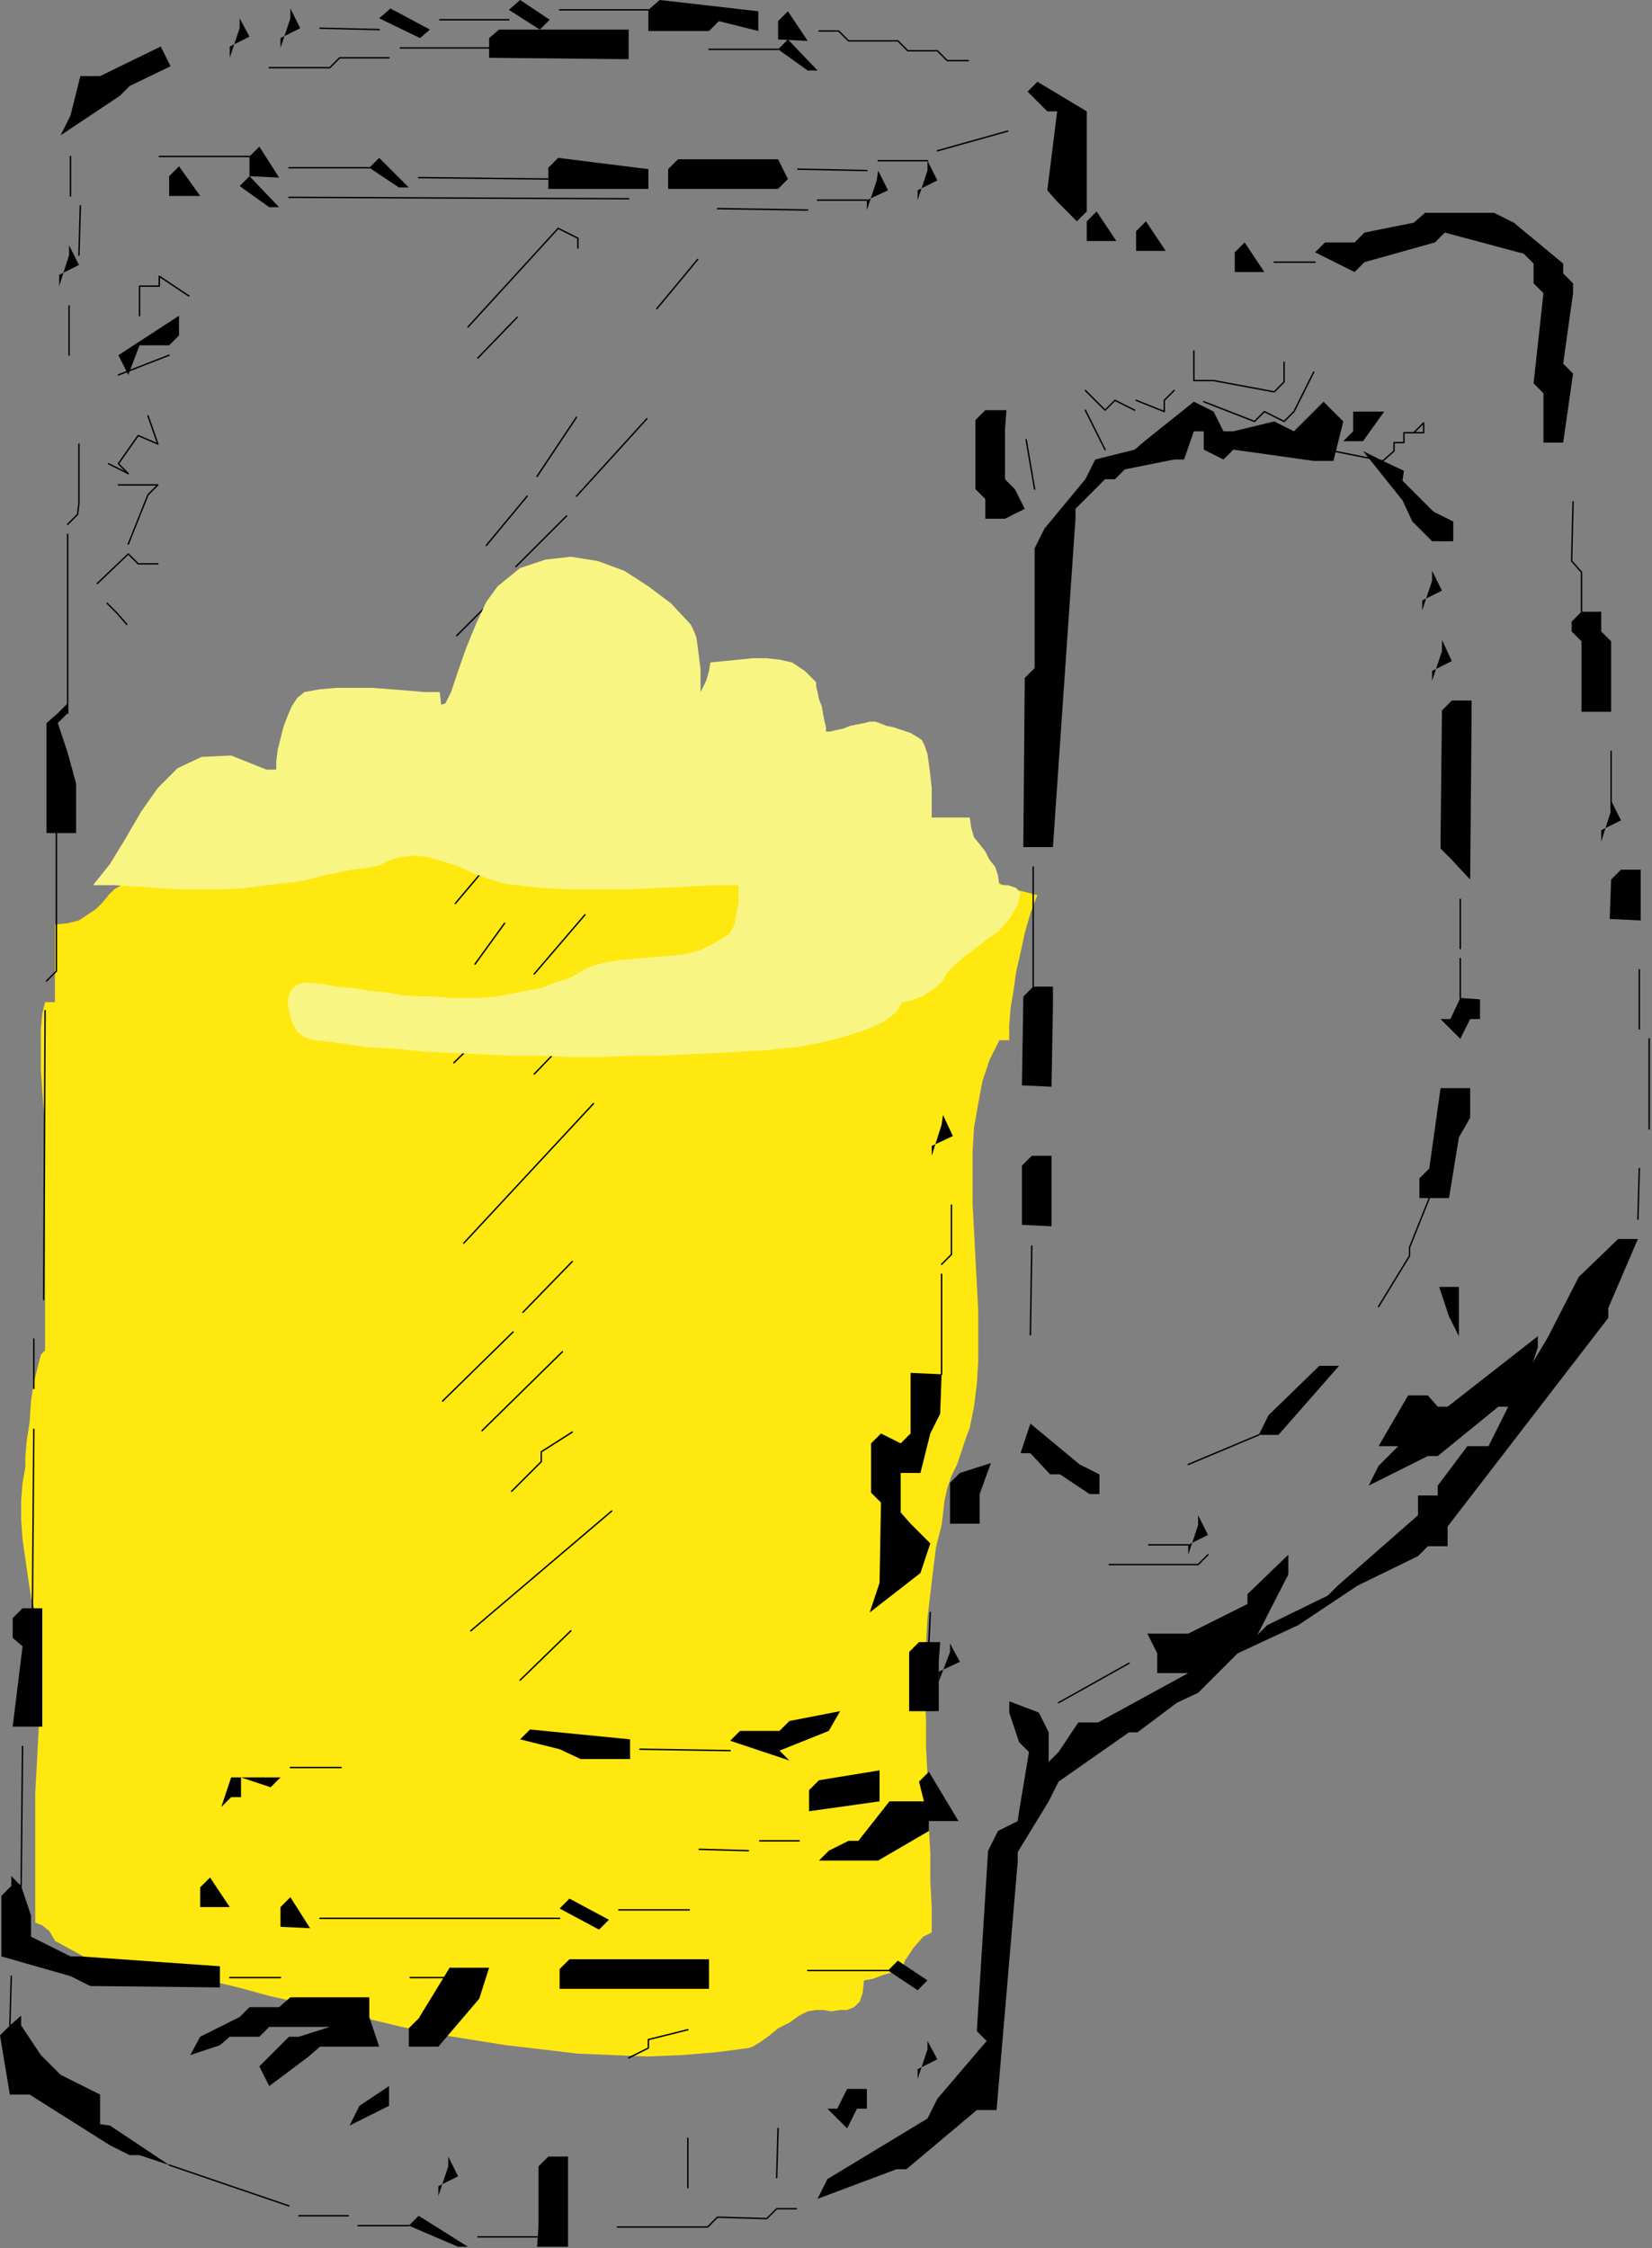 <?xml version="1.0" encoding="UTF-8" standalone="no"?>
<svg
   xmlns:dc="http://purl.org/dc/elements/1.1/"
   xmlns:cc="http://creativecommons.org/ns#"
   xmlns:rdf="http://www.w3.org/1999/02/22-rdf-syntax-ns#"
   xmlns:svg="http://www.w3.org/2000/svg"
   xmlns="http://www.w3.org/2000/svg"
   xmlns:sodipodi="http://sodipodi.sourceforge.net/DTD/sodipodi-0.dtd"
   xmlns:inkscape="http://www.inkscape.org/namespaces/inkscape"
   version="1.0"
   width="29.769mm"
   height="40.513mm"
   id="svg357"
   sodipodi:docname="AD003732.WMF">
  <rect width="100%" height="100%" fill="#808080" stroke="none"/>
  <sodipodi:namedview
     pagecolor="#ffffff"
     bordercolor="#666666"
     borderopacity="1"
     objecttolerance="10"
     gridtolerance="10"
     guidetolerance="10"
     inkscape:pageopacity="0"
     inkscape:pageshadow="2"
     inkscape:window-width="640"
     inkscape:window-height="480"
     id="namedview359" />
  <defs
     id="defs3">
    <pattern
       id="WMFhbasepattern"
       patternUnits="userSpaceOnUse"
       width="6"
       height="6"
       x="0"
       y="0" />
  </defs>
  <path
     style="fill:#ffe80f;fill-rule:evenodd;fill-opacity:1;stroke:none;"
     d="  M 70.656,60.96   L 69.504,60.672   L 68.544,60.384   L 67.68,60   L 66.912,59.616   L 66.144,59.328   L 65.472,58.944   L 64.8,58.656   L 64.128,58.368   L 62.976,57.984   L 61.728,57.696   L 60.288,57.504   L 58.848,57.408   L 57.408,57.408   L 55.968,57.312   L 54.72,57.216   L 53.568,57.024   L 35.904,57.024   L 34.272,57.024   L 32.544,57.024   L 30.816,57.024   L 28.992,57.12   L 27.168,57.12   L 25.344,57.216   L 23.424,57.312   L 21.6,57.408   L 19.776,57.6   L 17.952,57.792   L 16.224,58.08   L 14.496,58.368   L 12.768,58.752   L 11.232,59.232   L 9.696,59.712   L 8.256,60.288   L 7.776,60.576   L 7.392,60.96   L 7.008,61.44   L 6.528,61.92   L 5.952,62.304   L 5.376,62.688   L 4.608,62.88   L 3.744,62.976   L 3.744,68.256   L 3.072,68.256   L 2.88,69.024   L 2.784,70.08   L 2.784,71.424   L 2.784,72.864   L 2.88,74.304   L 2.976,75.648   L 3.072,76.704   L 3.072,77.472   L 3.072,91.968   L 2.784,92.256   L 2.592,93.024   L 2.304,94.176   L 2.112,95.424   L 2.016,96.864   L 1.824,98.112   L 1.728,99.168   L 1.728,99.936   L 1.536,100.992   L 1.44,102.24   L 1.44,103.488   L 1.536,104.832   L 1.728,106.176   L 1.92,107.52   L 2.112,108.768   L 2.4,109.824   L 2.592,111.36   L 2.688,113.088   L 2.688,114.912   L 2.688,116.736   L 2.592,118.56   L 2.496,120.384   L 2.4,122.112   L 2.4,123.648   L 2.4,130.944   L 2.88,131.136   L 3.36,131.52   L 3.648,132   L 3.744,132.192   L 4.992,132.864   L 5.856,133.344   L 6.816,133.632   L 7.968,133.92   L 9.12,134.112   L 10.368,134.304   L 11.712,134.496   L 12.96,134.688   L 14.208,134.88   L 16.224,135.36   L 18.336,135.936   L 20.448,136.416   L 22.752,136.992   L 24.96,137.472   L 27.36,138.048   L 29.664,138.528   L 32.064,138.912   L 34.464,139.296   L 36.96,139.584   L 39.36,139.872   L 41.76,139.968   L 44.064,140.064   L 46.464,139.968   L 48.768,139.776   L 50.976,139.488   L 51.264,139.392   L 51.744,139.104   L 52.416,138.624   L 52.992,138.144   L 53.76,137.76   L 54.432,137.28   L 55.008,136.992   L 55.584,136.896   L 56.064,136.896   L 56.64,136.992   L 57.216,136.896   L 57.696,136.896   L 58.176,136.704   L 58.56,136.32   L 58.752,135.744   L 58.848,134.88   L 59.424,134.784   L 60.192,134.496   L 60.864,134.304   L 61.44,134.208   L 61.632,133.536   L 62.208,132.672   L 62.88,131.904   L 63.456,131.616   L 63.456,129.888   L 63.36,128.064   L 63.36,126.24   L 63.264,124.416   L 63.168,122.688   L 63.168,120.864   L 63.072,119.04   L 63.072,117.216   L 62.976,115.392   L 63.072,113.664   L 63.072,111.936   L 63.168,110.208   L 63.36,108.576   L 63.552,106.944   L 63.744,105.408   L 64.128,103.872   L 64.224,103.104   L 64.32,102.24   L 64.512,101.376   L 64.8,100.512   L 65.184,99.744   L 65.472,98.88   L 65.76,98.016   L 66.048,97.248   L 66.336,95.808   L 66.528,94.272   L 66.624,92.736   L 66.624,91.008   L 66.624,89.28   L 66.528,87.456   L 66.432,85.632   L 66.336,83.808   L 66.24,81.984   L 66.24,80.256   L 66.24,78.432   L 66.336,76.8   L 66.624,75.168   L 66.912,73.632   L 67.392,72.192   L 68.064,70.848   L 68.736,70.848   L 68.736,69.792   L 68.832,68.64   L 69.024,67.488   L 69.216,66.144   L 69.504,64.896   L 69.792,63.552   L 70.176,62.208   L 70.656,60.96  z "
     id="path5" />
  <path
     style="fill:#000000;fill-rule:evenodd;fill-opacity:1;stroke:none;"
     d="  M 0.768,128.448   L 0.768,127.776   L 0.768,127.776   L 1.44,128.448   L 1.44,128.448   L 1.44,128.448   L 1.44,128.448   L 2.112,130.464   L 2.112,131.904   L 4.8,133.248   L 5.472,133.248   L 14.976,133.92   L 14.976,135.36   L 6.144,135.264   L 4.8,134.592   L 0.096,133.248   L 0.096,131.808   L 0.096,129.12   L 0.768,128.448  z "
     id="path7" />
  <path
     style="fill:#000000;fill-rule:evenodd;fill-opacity:1;stroke:none;"
     d="  M 0.672,137.952   L 1.44,137.28   L 1.44,137.28   L 1.44,137.952   L 1.44,137.952   L 1.44,137.952   L 1.44,137.952   L 2.784,139.968   L 4.128,141.312   L 6.816,142.656   L 6.816,144   L 6.816,144.672   L 7.488,144.768   L 11.52,147.456   L 9.504,146.784   L 8.832,146.784   L 7.488,146.112   L 2.016,142.656   L 0.672,142.656   L 0,138.624   L 0.672,137.952  z "
     id="path9" />
  <path
     style="fill:#000000;fill-rule:evenodd;fill-opacity:1;stroke:none;"
     d="  M 1.536,109.536   L 2.88,109.536   L 2.88,110.88   L 2.88,117.6   L 0.864,117.6   L 1.536,112.128   L 0.864,111.552   L 0.864,110.208   L 1.536,109.536  z "
     id="path11" />
  <path
     style="fill:#000000;fill-rule:evenodd;fill-opacity:1;stroke:none;"
     d="  M 3.936,48.576   L 4.608,47.904   L 4.608,47.904   L 4.608,48.576   L 4.608,48.576   L 3.936,49.248   L 3.936,49.248   L 4.608,51.264   L 5.184,53.376   L 5.184,56.736   L 3.168,56.736   L 3.168,49.248   L 3.936,48.576  z "
     id="path13" />
  <path
     style="fill:#000000;fill-rule:evenodd;fill-opacity:1;stroke:none;"
     d="  M 4.8,7.872   L 5.472,5.184   L 6.816,5.184   L 10.944,3.168   L 11.616,4.512   L 8.832,5.856   L 8.16,6.528   L 4.128,9.216   L 4.8,7.872  z "
     id="path15" />
  <path
     style="fill:#000000;fill-rule:evenodd;fill-opacity:1;stroke:none;"
     d="  M 4.704,17.376   L 4.704,16.704   L 4.704,16.704   L 5.376,18.048   L 5.376,18.048   L 4.032,18.72   L 4.032,18.72   L 4.032,19.488   L 4.704,17.376  z "
     id="path17" />
  <path
     style="fill:#000000;fill-rule:evenodd;fill-opacity:1;stroke:none;"
     d="  M 8.064,24.192   L 12.192,21.504   L 12.192,22.176   L 12.192,22.848   L 12.192,22.848   L 11.52,23.52   L 11.52,23.52   L 9.504,23.52   L 9.504,23.52   L 8.736,25.536   L 8.064,24.192  z "
     id="path19" />
  <path
     style="fill:#000000;fill-rule:evenodd;fill-opacity:1;stroke:none;"
     d="  M 12.192,11.328   L 12.192,11.328   L 12.192,11.328   L 12.192,11.328   L 12.192,11.328   L 13.632,13.344   L 11.52,13.344   L 11.52,12   L 12.192,11.328  z "
     id="path21" />
  <path
     style="fill:#ffffff;fill-rule:evenodd;fill-opacity:1;stroke:none;"
     d="  M 12.192,22.848   L 12.864,23.52   L 12.192,22.848  z "
     id="path23" />
  <path
     style="fill:#000000;fill-rule:evenodd;fill-opacity:1;stroke:none;"
     d="  M 13.632,138.72   L 16.32,137.376   L 16.992,136.704   L 19.008,136.704   L 19.776,136.032   L 25.152,136.032   L 25.152,137.376   L 25.824,139.392   L 24.48,139.392   L 21.792,139.392   L 21.024,140.064   L 18.336,142.08   L 17.664,140.736   L 19.68,138.72   L 20.352,138.72   L 22.464,138.048   L 21.792,138.048   L 18.336,138.048   L 17.664,138.72   L 15.648,138.72   L 14.976,139.296   L 12.96,139.968   L 13.632,138.72  z "
     id="path25" />
  <path
     style="fill:#000000;fill-rule:evenodd;fill-opacity:1;stroke:none;"
     d="  M 14.304,127.872   L 14.304,127.872   L 14.304,127.872   L 14.304,127.872   L 14.304,127.872   L 15.648,129.888   L 13.632,129.888   L 13.632,128.544   L 14.304,127.872  z "
     id="path27" />
  <path
     style="fill:#000000;fill-rule:evenodd;fill-opacity:1;stroke:none;"
     d="  M 16.32,1.92   L 16.32,1.248   L 16.32,1.248   L 16.992,2.496   L 16.992,2.496   L 15.648,3.168   L 15.648,3.168   L 15.648,3.936   L 16.32,1.92  z "
     id="path29" />
  <path
     style="fill:#000000;fill-rule:evenodd;fill-opacity:1;stroke:none;"
     d="  M 15.744,121.056   L 19.104,121.056   L 18.432,121.728   L 16.416,121.056   L 16.416,121.056   L 16.416,122.4   L 16.416,122.4   L 15.744,122.4   L 15.744,122.4   L 15.072,123.072   L 15.744,121.056  z "
     id="path31" />
  <path
     style="fill:#000000;fill-rule:evenodd;fill-opacity:1;stroke:none;"
     d="  M 16.992,12   L 19.008,14.112   L 18.336,14.112   L 16.32,12.672   L 16.992,12  z "
     id="path33" />
  <path
     style="fill:#000000;fill-rule:evenodd;fill-opacity:1;stroke:none;"
     d="  M 17.664,9.984   L 17.664,9.984   L 17.664,9.984   L 17.664,9.984   L 17.664,9.984   L 19.008,12.096   L 16.992,12   L 16.992,10.656   L 17.664,9.984  z "
     id="path35" />
  <path
     style="fill:#000000;fill-rule:evenodd;fill-opacity:1;stroke:none;"
     d="  M 19.776,1.248   L 19.776,0.576   L 19.776,0.576   L 20.448,1.92   L 20.448,1.92   L 19.104,2.592   L 19.104,2.592   L 19.104,3.264   L 19.776,1.248  z "
     id="path37" />
  <path
     style="fill:#000000;fill-rule:evenodd;fill-opacity:1;stroke:none;"
     d="  M 19.776,129.216   L 19.776,129.216   L 19.776,129.216   L 19.776,129.216   L 19.776,129.216   L 21.12,131.328   L 19.104,131.232   L 19.104,129.888   L 19.776,129.216  z "
     id="path39" />
  <path
     style="fill:#000000;fill-rule:evenodd;fill-opacity:1;stroke:none;"
     d="  M 24.48,143.424   L 26.496,142.08   L 26.496,143.424   L 23.808,144.768   L 24.48,143.424  z "
     id="path41" />
  <path
     style="fill:#000000;fill-rule:evenodd;fill-opacity:1;stroke:none;"
     d="  M 25.824,10.752   L 27.84,12.768   L 27.168,12.768   L 25.152,11.424   L 25.824,10.752  z "
     id="path43" />
  <path
     style="fill:#000000;fill-rule:evenodd;fill-opacity:1;stroke:none;"
     d="  M 26.592,0.576   L 29.28,2.016   L 28.608,2.592   L 25.824,1.248   L 26.592,0.576  z "
     id="path45" />
  <path
     style="fill:#000000;fill-rule:evenodd;fill-opacity:1;stroke:none;"
     d="  M 28.512,137.472   L 30.624,134.016   L 31.968,134.016   L 33.312,134.016   L 32.64,136.128   L 29.856,139.392   L 27.84,139.392   L 27.84,138.144   L 28.512,137.472  z "
     id="path47" />
  <path
     style="fill:#000000;fill-rule:evenodd;fill-opacity:1;stroke:none;"
     d="  M 28.512,150.912   L 31.872,153.024   L 31.2,153.024   L 27.84,151.584   L 28.512,150.912  z "
     id="path49" />
  <path
     style="fill:#ffffff;fill-rule:evenodd;fill-opacity:1;stroke:none;"
     d="  M 30.048,108.288   L 30.72,108.96   L 30.048,108.288  z "
     id="path51" />
  <path
     style="fill:#000000;fill-rule:evenodd;fill-opacity:1;stroke:none;"
     d="  M 30.528,147.552   L 30.528,146.88   L 30.528,146.88   L 31.2,148.224   L 31.2,148.224   L 29.856,148.896   L 29.856,148.896   L 29.856,149.568   L 30.528,147.552  z "
     id="path53" />
  <path
     style="fill:#000000;fill-rule:evenodd;fill-opacity:1;stroke:none;"
     d="  M 33.984,2.016   L 42.816,2.016   L 42.816,4.032   L 33.312,3.936   L 33.312,2.592   L 33.312,2.592   L 33.984,2.016  z "
     id="path55" />
  <path
     style="fill:#000000;fill-rule:evenodd;fill-opacity:1;stroke:none;"
     d="  M 35.424,0   L 37.44,1.344   L 36.768,2.016   L 34.656,0.672   L 35.424,0  z "
     id="path57" />
  <path
     style="fill:#000000;fill-rule:evenodd;fill-opacity:1;stroke:none;"
     d="  M 36.096,117.792   L 42.912,118.464   L 42.912,119.808   L 39.552,119.808   L 38.112,119.136   L 35.424,118.464   L 36.096,117.792  z "
     id="path59" />
  <path
     style="fill:#000000;fill-rule:evenodd;fill-opacity:1;stroke:none;"
     d="  M 38.016,10.752   L 44.16,11.52   L 44.16,12.864   L 37.344,12.864   L 37.344,11.424   L 37.344,11.424   L 38.016,10.752  z "
     id="path61" />
  <path
     style="fill:#000000;fill-rule:evenodd;fill-opacity:1;stroke:none;"
     d="  M 37.344,146.88   L 38.688,146.88   L 38.688,148.32   L 38.688,153.024   L 38.016,153.024   L 36.576,153.024   L 36.672,151.68   L 36.672,147.552   L 37.344,146.88  z "
     id="path63" />
  <path
     style="fill:#000000;fill-rule:evenodd;fill-opacity:1;stroke:none;"
     d="  M 38.784,129.312   L 41.472,130.752   L 40.8,131.424   L 38.112,129.984   L 38.784,129.312  z "
     id="path65" />
  <path
     style="fill:#000000;fill-rule:evenodd;fill-opacity:1;stroke:none;"
     d="  M 38.784,133.44   L 48.288,133.44   L 48.288,135.456   L 38.112,135.456   L 38.112,134.112   L 38.112,134.112   L 38.784,133.44  z "
     id="path67" />
  <path
     style="fill:#000000;fill-rule:evenodd;fill-opacity:1;stroke:none;"
     d="  M 44.928,0   L 51.648,0.768   L 51.648,2.112   L 48.96,1.44   L 48.288,2.112   L 44.16,2.112   L 44.16,0.672   L 44.16,0.672   L 44.928,0  z "
     id="path69" />
  <path
     style="fill:#000000;fill-rule:evenodd;fill-opacity:1;stroke:none;"
     d="  M 46.176,10.848   L 48.192,10.848   L 48.864,10.848   L 52.992,10.848   L 53.664,12.192   L 52.992,12.864   L 52.32,12.864   L 45.504,12.864   L 45.504,11.52   L 45.504,11.52   L 46.176,10.848  z "
     id="path71" />
  <path
     style="fill:#000000;fill-rule:evenodd;fill-opacity:1;stroke:none;"
     d="  M 50.4,117.888   L 53.088,117.888   L 53.76,117.216   L 57.216,116.544   L 56.448,117.888   L 53.088,119.232   L 53.76,119.904   L 49.728,118.56   L 50.4,117.888  z "
     id="path73" />
  <path
     style="fill:#000000;fill-rule:evenodd;fill-opacity:1;stroke:none;"
     d="  M 53.664,0.768   L 53.664,0.768   L 53.664,0.768   L 53.664,0.768   L 53.664,0.768   L 55.008,2.784   L 52.992,2.688   L 52.992,1.44   L 53.664,0.768  z "
     id="path75" />
  <path
     style="fill:#000000;fill-rule:evenodd;fill-opacity:1;stroke:none;"
     d="  M 53.664,2.688   L 55.68,4.8   L 55.008,4.8   L 52.992,3.36   L 53.664,2.688  z "
     id="path77" />
  <path
     style="fill:#000000;fill-rule:evenodd;fill-opacity:1;stroke:none;"
     d="  M 55.776,121.248   L 59.904,120.576   L 59.904,122.688   L 55.104,123.36   L 55.104,121.92   L 55.104,121.92   L 55.776,121.248  z "
     id="path79" />
  <path
     style="fill:#000000;fill-rule:evenodd;fill-opacity:1;stroke:none;"
     d="  M 56.448,126.048   L 57.792,125.376   L 58.464,125.376   L 60.576,122.688   L 61.92,122.688   L 63.264,122.688   L 63.264,124.704   L 59.808,126.72   L 59.136,126.72   L 55.776,126.72   L 56.448,126.048  z "
     id="path81" />
  <path
     style="fill:#000000;fill-rule:evenodd;fill-opacity:1;stroke:none;"
     d="  M 56.352,148.416   L 63.168,144.288   L 63.84,142.944   L 67.2,139.008   L 66.528,138.336   L 67.296,126.048   L 67.968,124.704   L 69.312,124.032   L 69.408,123.36   L 70.08,119.328   L 69.408,118.656   L 68.736,116.64   L 68.736,116.64   L 68.736,116.64   L 68.736,116.64   L 68.736,115.872   L 68.736,115.872   L 70.752,116.64   L 71.424,117.984   L 71.424,120   L 72.096,119.328   L 73.44,117.312   L 74.784,117.312   L 80.928,113.952   L 80.16,113.952   L 78.816,113.952   L 78.816,112.608   L 78.144,111.264   L 78.144,111.264   L 78.816,111.264   L 78.816,111.264   L 78.816,111.264   L 78.816,111.264   L 80.928,111.264   L 82.272,110.592   L 84.96,109.248   L 84.96,108.576   L 87.744,105.888   L 87.744,107.232   L 85.632,111.36   L 86.304,110.688   L 90.432,108.672   L 91.104,108   L 96.576,103.2   L 96.576,101.856   L 97.92,101.856   L 97.92,101.184   L 99.936,98.496   L 101.376,98.496   L 103.392,94.464   L 103.392,94.464   L 105.408,91.104   L 105.408,91.104   L 107.52,86.976   L 107.52,86.976   L 110.208,84.384   L 111.552,84.384   L 109.536,89.088   L 109.536,89.76   L 98.592,103.968   L 98.592,105.312   L 97.248,105.312   L 96.576,105.984   L 92.448,108   L 92.448,108   L 88.416,110.688   L 88.416,110.688   L 84.288,112.608   L 84.288,112.608   L 81.6,115.296   L 80.16,115.968   L 77.472,117.984   L 76.896,117.984   L 72.096,121.344   L 71.424,122.688   L 69.312,126.144   L 69.312,126.816   L 67.872,143.712   L 66.528,143.712   L 61.728,147.744   L 61.056,147.744   L 55.68,149.76   L 56.352,148.416  z "
     id="path83" />
  <path
     style="fill:#000000;fill-rule:evenodd;fill-opacity:1;stroke:none;"
     d="  M 57.696,142.272   L 59.04,142.272   L 59.04,143.616   L 58.368,143.616   L 58.368,143.616   L 57.696,144.96   L 57.696,144.96   L 56.352,143.616   L 56.352,143.616   L 57.024,143.616   L 57.696,142.272  z "
     id="path85" />
  <path
     style="fill:#000000;fill-rule:evenodd;fill-opacity:1;stroke:none;"
     d="  M 59.712,12.288   L 59.808,11.616   L 59.808,11.616   L 60.48,12.96   L 60.48,12.96   L 59.04,13.632   L 59.04,13.632   L 59.04,14.304   L 59.712,12.288  z "
     id="path87" />
  <path
     style="fill:#000000;fill-rule:evenodd;fill-opacity:1;stroke:none;"
     d="  M 60,97.632   L 61.344,98.304   L 62.016,97.632   L 62.016,93.504   L 64.128,93.6   L 64.032,96.288   L 63.36,97.632   L 62.688,100.32   L 61.344,100.32   L 61.344,103.008   L 62.016,103.776   L 63.36,105.12   L 62.688,107.136   L 59.232,109.824   L 59.904,107.808   L 60,102.336   L 59.328,101.664   L 59.328,98.304   L 60,97.632  z "
     id="path89" />
  <path
     style="fill:#000000;fill-rule:evenodd;fill-opacity:1;stroke:none;"
     d="  M 61.152,133.536   L 63.168,134.88   L 62.496,135.552   L 60.48,134.208   L 61.152,133.536  z "
     id="path91" />
  <path
     style="fill:#000000;fill-rule:evenodd;fill-opacity:1;stroke:none;"
     d="  M 63.168,11.616   L 63.168,10.944   L 63.168,10.944   L 63.84,12.288   L 63.84,12.288   L 62.496,12.96   L 62.496,12.96   L 62.496,13.632   L 63.168,11.616  z "
     id="path93" />
  <path
     style="fill:#000000;fill-rule:evenodd;fill-opacity:1;stroke:none;"
     d="  M 62.592,111.84   L 64.032,111.84   L 63.936,113.184   L 63.936,116.544   L 61.92,116.544   L 61.92,112.512   L 62.592,111.84  z "
     id="path95" />
  <path
     style="fill:#000000;fill-rule:evenodd;fill-opacity:1;stroke:none;"
     d="  M 63.264,120.672   L 65.28,124.032   L 63.264,124.032   L 62.592,121.344   L 63.264,120.672  z "
     id="path97" />
  <path
     style="fill:#000000;fill-rule:evenodd;fill-opacity:1;stroke:none;"
     d="  M 63.168,139.584   L 63.168,139.008   L 63.168,139.008   L 63.84,140.256   L 63.84,140.256   L 62.496,140.928   L 62.496,140.928   L 62.496,141.6   L 63.168,139.584  z "
     id="path99" />
  <path
     style="fill:#000000;fill-rule:evenodd;fill-opacity:1;stroke:none;"
     d="  M 64.128,76.608   L 64.224,75.936   L 64.224,75.936   L 64.896,77.376   L 64.896,77.376   L 63.456,78.048   L 63.456,78.048   L 63.456,78.72   L 64.128,76.608  z "
     id="path101" />
  <path
     style="fill:#000000;fill-rule:evenodd;fill-opacity:1;stroke:none;"
     d="  M 64.704,112.512   L 64.704,111.936   L 64.704,111.936   L 65.376,113.184   L 65.376,113.184   L 63.936,113.856   L 63.936,113.856   L 63.936,114.528   L 64.704,112.512  z "
     id="path103" />
  <path
     style="fill:#000000;fill-rule:evenodd;fill-opacity:1;stroke:none;"
     d="  M 65.376,100.32   L 67.488,99.648   L 66.72,101.76   L 66.72,103.776   L 64.704,103.776   L 64.704,100.992   L 65.376,100.32  z "
     id="path105" />
  <path
     style="fill:#ffffff;fill-rule:evenodd;fill-opacity:1;stroke:none;"
     d="  M 65.376,113.184   L 66.048,113.856   L 65.376,113.184  z "
     id="path107" />
  <path
     style="fill:#000000;fill-rule:evenodd;fill-opacity:1;stroke:none;"
     d="  M 67.104,27.936   L 68.544,27.936   L 68.448,29.28   L 68.448,32.64   L 69.12,33.312   L 69.792,34.656   L 68.448,35.328   L 67.104,35.328   L 67.104,33.984   L 66.432,33.312   L 66.432,32.64   L 66.432,28.608   L 67.104,27.936  z "
     id="path109" />
  <path
     style="fill:#000000;fill-rule:evenodd;fill-opacity:1;stroke:none;"
     d="  M 70.656,5.568   L 74.016,7.584   L 74.016,8.256   L 74.016,14.4   L 73.344,15.072   L 72,13.728   L 72,13.728   L 72,13.728   L 72,13.728   L 72,13.728   L 71.328,12.96   L 72,7.584   L 71.328,7.584   L 69.984,6.24   L 70.656,5.568  z "
     id="path111" />
  <path
     style="fill:#000000;fill-rule:evenodd;fill-opacity:1;stroke:none;"
     d="  M 70.464,45.504   L 70.464,37.344   L 71.136,36   L 73.92,32.64   L 74.592,31.296   L 77.28,30.624   L 77.952,30.048   L 81.312,27.36   L 82.656,28.032   L 83.328,29.376   L 84,29.376   L 86.784,28.704   L 88.128,29.376   L 90.144,27.36   L 91.488,28.704   L 90.816,31.392   L 89.472,31.392   L 84,30.624   L 83.328,31.296   L 81.984,30.624   L 81.984,30.624   L 81.984,30.624   L 81.984,30.624   L 81.984,29.376   L 81.984,29.376   L 81.984,29.376   L 81.312,29.376   L 80.64,31.296   L 79.968,31.296   L 76.608,31.968   L 75.936,32.64   L 75.264,32.64   L 74.592,33.312   L 73.248,34.656   L 73.248,35.328   L 71.712,57.696   L 69.696,57.696   L 69.792,46.176   L 70.464,45.504  z "
     id="path113" />
  <path
     style="fill:#000000;fill-rule:evenodd;fill-opacity:1;stroke:none;"
     d="  M 70.368,67.2   L 71.712,67.2   L 71.712,68.544   L 71.616,74.016   L 69.6,73.92   L 69.696,67.872   L 70.368,67.2  z "
     id="path115" />
  <path
     style="fill:#000000;fill-rule:evenodd;fill-opacity:1;stroke:none;"
     d="  M 70.272,78.72   L 71.616,78.72   L 71.616,80.064   L 71.616,83.52   L 69.6,83.424   L 69.6,79.392   L 70.272,78.72  z "
     id="path117" />
  <path
     style="fill:#000000;fill-rule:evenodd;fill-opacity:1;stroke:none;"
     d="  M 70.176,96.96   L 73.536,99.744   L 74.88,100.416   L 74.88,101.76   L 74.208,101.76   L 72.192,100.416   L 72.192,100.416   L 71.52,100.416   L 71.52,100.416   L 70.176,98.976   L 70.176,98.976   L 69.504,98.976   L 70.176,96.96  z "
     id="path119" />
  <path
     style="fill:#000000;fill-rule:evenodd;fill-opacity:1;stroke:none;"
     d="  M 74.688,14.4   L 74.688,14.4   L 74.688,14.4   L 74.688,14.4   L 74.688,14.4   L 76.032,16.416   L 74.016,16.416   L 74.016,15.072   L 74.688,14.4  z "
     id="path121" />
  <path
     style="fill:#000000;fill-rule:evenodd;fill-opacity:1;stroke:none;"
     d="  M 78.048,15.072   L 78.048,15.072   L 78.048,15.072   L 78.048,15.072   L 78.048,15.072   L 79.392,17.088   L 77.376,17.088   L 77.376,15.744   L 78.048,15.072  z "
     id="path123" />
  <path
     style="fill:#000000;fill-rule:evenodd;fill-opacity:1;stroke:none;"
     d="  M 81.6,103.872   L 81.6,103.2   L 81.6,103.2   L 82.272,104.544   L 82.272,104.544   L 80.928,105.216   L 80.928,105.216   L 80.928,105.888   L 81.6,103.872  z "
     id="path125" />
  <path
     style="fill:#000000;fill-rule:evenodd;fill-opacity:1;stroke:none;"
     d="  M 84.768,16.512   L 84.768,16.512   L 84.768,16.512   L 84.768,16.512   L 84.768,16.512   L 86.112,18.528   L 84.096,18.528   L 84.096,17.184   L 84.768,16.512  z "
     id="path127" />
  <path
     style="fill:#000000;fill-rule:evenodd;fill-opacity:1;stroke:none;"
     d="  M 86.4,96.384   L 89.856,93.024   L 91.2,93.024   L 87.072,97.728   L 85.728,97.728   L 85.728,97.728   L 86.4,96.384  z "
     id="path129" />
  <path
     style="fill:#000000;fill-rule:evenodd;fill-opacity:1;stroke:none;"
     d="  M 90.24,16.512   L 92.256,16.512   L 92.928,15.84   L 96.288,15.168   L 97.056,14.496   L 101.76,14.496   L 103.104,15.168   L 106.464,17.952   L 106.464,18.624   L 107.136,19.296   L 107.136,19.968   L 106.464,24.768   L 107.136,25.44   L 106.464,30.144   L 105.12,30.144   L 105.12,26.784   L 104.448,26.112   L 105.12,19.968   L 104.448,19.296   L 104.448,17.952   L 103.776,17.28   L 98.4,15.84   L 97.728,16.512   L 92.928,17.856   L 92.256,18.528   L 89.568,17.184   L 90.24,16.512  z "
     id="path131" />
  <path
     style="fill:#000000;fill-rule:evenodd;fill-opacity:1;stroke:none;"
     d="  M 92.16,29.376   L 92.16,28.032   L 92.16,28.032   L 92.16,28.032   L 92.16,28.032   L 92.16,28.032   L 92.16,28.032   L 94.272,28.032   L 92.832,30.048   L 91.488,30.048   L 92.16,29.376  z "
     id="path133" />
  <path
     style="fill:#000000;fill-rule:evenodd;fill-opacity:1;stroke:none;"
     d="  M 94.176,31.392   L 94.176,31.392   L 94.176,31.392   L 95.616,32.064   L 95.616,32.064   L 95.52,32.736   L 95.52,32.736   L 97.632,34.848   L 98.976,35.52   L 98.976,36.864   L 97.536,36.864   L 96.192,35.52   L 96.192,35.52   L 96.192,35.52   L 96.192,35.52   L 96.192,35.52   L 95.52,34.08   L 92.832,30.72   L 94.176,31.392  z "
     id="path135" />
  <path
     style="fill:#000000;fill-rule:evenodd;fill-opacity:1;stroke:none;"
     d="  M 93.888,99.84   L 95.232,98.496   L 93.888,98.496   L 95.904,95.04   L 97.248,95.04   L 97.92,95.808   L 98.592,95.808   L 104.736,91.008   L 104.736,91.776   L 103.392,95.808   L 102.048,95.808   L 97.92,99.168   L 97.248,99.168   L 93.216,101.184   L 93.888,99.84  z "
     id="path137" />
  <path
     style="fill:#000000;fill-rule:evenodd;fill-opacity:1;stroke:none;"
     d="  M 95.904,97.824   L 96.576,98.496   L 95.904,97.824  z "
     id="path139" />
  <path
     style="fill:#000000;fill-rule:evenodd;fill-opacity:1;stroke:none;"
     d="  M 97.536,39.552   L 97.536,38.88   L 97.536,38.88   L 98.208,40.224   L 98.208,40.224   L 96.864,40.896   L 96.864,40.896   L 96.864,41.568   L 97.536,39.552  z "
     id="path141" />
  <path
     style="fill:#000000;fill-rule:evenodd;fill-opacity:1;stroke:none;"
     d="  M 97.344,79.584   L 98.112,74.112   L 100.128,74.112   L 100.128,76.128   L 99.36,77.472   L 98.688,81.6   L 96.672,81.6   L 96.672,80.256   L 97.344,79.584  z "
     id="path143" />
  <path
     style="fill:#000000;fill-rule:evenodd;fill-opacity:1;stroke:none;"
     d="  M 98.208,44.352   L 98.208,43.584   L 98.208,43.584   L 98.88,45.024   L 98.88,45.024   L 97.536,45.696   L 97.536,45.696   L 97.536,46.368   L 98.208,44.352  z "
     id="path145" />
  <path
     style="fill:#000000;fill-rule:evenodd;fill-opacity:1;stroke:none;"
     d="  M 98.88,47.712   L 100.224,47.712   L 100.224,49.056   L 100.128,59.904   L 98.784,58.464   L 98.112,57.792   L 98.112,57.216   L 98.208,48.384   L 98.88,47.712  z "
     id="path147" />
  <path
     style="fill:#000000;fill-rule:evenodd;fill-opacity:1;stroke:none;"
     d="  M 98.688,89.664   L 98.016,87.648   L 98.016,87.648   L 99.36,87.648   L 99.36,87.648   L 99.36,88.992   L 99.36,88.992   L 99.36,91.008   L 98.688,89.664  z "
     id="path149" />
  <path
     style="fill:#000000;fill-rule:evenodd;fill-opacity:1;stroke:none;"
     d="  M 99.456,67.968   L 100.8,68.064   L 100.8,69.408   L 100.128,69.408   L 100.128,69.408   L 99.456,70.752   L 99.456,70.752   L 98.112,69.408   L 98.112,69.408   L 98.784,69.408   L 99.456,67.968  z "
     id="path151" />
  <path
     style="fill:#000000;fill-rule:evenodd;fill-opacity:1;stroke:none;"
     d="  M 107.712,41.664   L 109.056,41.664   L 109.056,43.008   L 109.728,43.68   L 109.728,44.352   L 109.728,48.48   L 107.712,48.48   L 107.712,43.68   L 107.04,43.008   L 107.04,42.336   L 107.712,41.664  z "
     id="path153" />
  <path
     style="fill:#000000;fill-rule:evenodd;fill-opacity:1;stroke:none;"
     d="  M 109.728,55.2   L 109.728,54.528   L 109.728,54.528   L 110.4,55.872   L 110.4,55.872   L 109.056,56.544   L 109.056,56.544   L 109.056,57.312   L 109.728,55.2  z "
     id="path155" />
  <path
     style="fill:#000000;fill-rule:evenodd;fill-opacity:1;stroke:none;"
     d="  M 110.4,59.232   L 111.744,59.232   L 111.744,60.576   L 111.744,62.688   L 109.632,62.592   L 109.728,59.904   L 110.4,59.232  z "
     id="path157" />
  <path
     style="fill:none;stroke:#000000;stroke-width:0.096px;stroke-linecap:round;stroke-linejoin:round;stroke-miterlimit:4;stroke-dasharray:none;stroke-opacity:1;"
     d="  M 0.768,134.592   L 0.672,137.952  "
     id="path159" />
  <path
     style="fill:none;stroke:#000000;stroke-width:0.096px;stroke-linecap:round;stroke-linejoin:round;stroke-miterlimit:4;stroke-dasharray:none;stroke-opacity:1;"
     d="  M 1.536,118.944   L 1.44,128.448  "
     id="path161" />
  <path
     style="fill:none;stroke:#000000;stroke-width:0.096px;stroke-linecap:round;stroke-linejoin:round;stroke-miterlimit:4;stroke-dasharray:none;stroke-opacity:1;"
     d="  M 2.304,91.2   L 2.304,94.56  "
     id="path163" />
  <path
     style="fill:none;stroke:#000000;stroke-width:0.096px;stroke-linecap:round;stroke-linejoin:round;stroke-miterlimit:4;stroke-dasharray:none;stroke-opacity:1;"
     d="  M 2.304,97.344   L 2.208,109.536  "
     id="path165" />
  <path
     style="fill:none;stroke:#000000;stroke-width:0.096px;stroke-linecap:round;stroke-linejoin:round;stroke-miterlimit:4;stroke-dasharray:none;stroke-opacity:1;"
     d="  M 3.168,66.816   L 3.84,66.144   L 3.84,65.472   L 3.84,56.736  "
     id="path167" />
  <path
     style="fill:none;stroke:#000000;stroke-width:0.096px;stroke-linecap:round;stroke-linejoin:round;stroke-miterlimit:4;stroke-dasharray:none;stroke-opacity:1;"
     d="  M 3.072,68.832   L 2.976,88.512  "
     id="path169" />
  <path
     style="fill:none;stroke:#000000;stroke-width:0.096px;stroke-linecap:round;stroke-linejoin:round;stroke-miterlimit:4;stroke-dasharray:none;stroke-opacity:1;"
     d="  M 4.8,10.656   L 4.8,13.344  "
     id="path171" />
  <path
     style="fill:none;stroke:#000000;stroke-width:0.096px;stroke-linecap:round;stroke-linejoin:round;stroke-miterlimit:4;stroke-dasharray:none;stroke-opacity:1;"
     d="  M 4.704,20.832   L 4.704,24.192  "
     id="path173" />
  <path
     style="fill:none;stroke:#000000;stroke-width:0.096px;stroke-linecap:round;stroke-linejoin:round;stroke-miterlimit:4;stroke-dasharray:none;stroke-opacity:1;"
     d="  M 4.608,35.712   L 5.28,35.04   L 5.376,34.272   L 5.376,30.24  "
     id="path175" />
  <path
     style="fill:none;stroke:#000000;stroke-width:0.096px;stroke-linecap:round;stroke-linejoin:round;stroke-miterlimit:4;stroke-dasharray:none;stroke-opacity:1;"
     d="  M 4.608,36.384   L 4.608,48.576  "
     id="path177" />
  <path
     style="fill:none;stroke:#000000;stroke-width:0.096px;stroke-linecap:round;stroke-linejoin:round;stroke-miterlimit:4;stroke-dasharray:none;stroke-opacity:1;"
     d="  M 5.472,14.016   L 5.376,17.376  "
     id="path179" />
  <path
     style="fill:none;stroke:#000000;stroke-width:0.096px;stroke-linecap:round;stroke-linejoin:round;stroke-miterlimit:4;stroke-dasharray:none;stroke-opacity:1;"
     d="  M 6.624,39.744   L 8.736,37.728   L 9.408,38.4   L 10.752,38.4  "
     id="path181" />
  <path
     style="fill:none;stroke:#000000;stroke-width:0.096px;stroke-linecap:round;stroke-linejoin:round;stroke-miterlimit:4;stroke-dasharray:none;stroke-opacity:1;"
     d="  M 7.392,31.584   L 8.736,32.256   L 8.064,31.584   L 9.408,29.664   L 10.752,30.24   L 10.08,28.32  "
     id="path183" />
  <path
     style="fill:none;stroke:#000000;stroke-width:0.096px;stroke-linecap:round;stroke-linejoin:round;stroke-miterlimit:4;stroke-dasharray:none;stroke-opacity:1;"
     d="  M 7.296,41.088   L 7.296,41.088   L 7.296,41.088   L 7.968,41.76   L 7.968,41.76   L 7.968,41.76   L 7.968,41.76   L 8.64,42.528  "
     id="path185" />
  <path
     style="fill:none;stroke:#000000;stroke-width:0.096px;stroke-linecap:round;stroke-linejoin:round;stroke-miterlimit:4;stroke-dasharray:none;stroke-opacity:1;"
     d="  M 8.064,25.536   L 11.52,24.192  "
     id="path187" />
  <path
     style="fill:none;stroke:#000000;stroke-width:0.096px;stroke-linecap:round;stroke-linejoin:round;stroke-miterlimit:4;stroke-dasharray:none;stroke-opacity:1;"
     d="  M 8.064,33.024   L 10.752,33.024   L 10.08,33.696   L 8.736,37.056  "
     id="path189" />
  <path
     style="fill:none;stroke:#000000;stroke-width:0.096px;stroke-linecap:round;stroke-linejoin:round;stroke-miterlimit:4;stroke-dasharray:none;stroke-opacity:1;"
     d="  M 9.504,21.504   L 9.504,19.488   L 9.504,19.488   L 10.848,19.488   L 10.848,19.488   L 10.848,18.816   L 10.848,18.816   L 12.864,20.16  "
     id="path191" />
  <path
     style="fill:none;stroke:#000000;stroke-width:0.096px;stroke-linecap:round;stroke-linejoin:round;stroke-miterlimit:4;stroke-dasharray:none;stroke-opacity:1;"
     d="  M 10.848,10.656   L 16.992,10.656  "
     id="path193" />
  <path
     style="fill:none;stroke:#000000;stroke-width:0.096px;stroke-linecap:round;stroke-linejoin:round;stroke-miterlimit:4;stroke-dasharray:none;stroke-opacity:1;"
     d="  M 11.52,147.456   L 19.68,150.24  "
     id="path195" />
  <path
     style="fill:none;stroke:#000000;stroke-width:0.096px;stroke-linecap:round;stroke-linejoin:round;stroke-miterlimit:4;stroke-dasharray:none;stroke-opacity:1;"
     d="  M 15.648,134.688   L 19.104,134.688  "
     id="path197" />
  <path
     style="fill:none;stroke:#000000;stroke-width:0.096px;stroke-linecap:round;stroke-linejoin:round;stroke-miterlimit:4;stroke-dasharray:none;stroke-opacity:1;"
     d="  M 18.336,4.608   L 22.464,4.608   L 23.136,3.936   L 26.496,3.936  "
     id="path199" />
  <path
     style="fill:none;stroke:#000000;stroke-width:0.096px;stroke-linecap:round;stroke-linejoin:round;stroke-miterlimit:4;stroke-dasharray:none;stroke-opacity:1;"
     d="  M 19.68,11.424   L 25.152,11.424  "
     id="path201" />
  <path
     style="fill:none;stroke:#000000;stroke-width:0.096px;stroke-linecap:round;stroke-linejoin:round;stroke-miterlimit:4;stroke-dasharray:none;stroke-opacity:1;"
     d="  M 19.68,13.44   L 42.816,13.536  "
     id="path203" />
  <path
     style="fill:none;stroke:#000000;stroke-width:0.096px;stroke-linecap:round;stroke-linejoin:round;stroke-miterlimit:4;stroke-dasharray:none;stroke-opacity:1;"
     d="  M 19.776,120.384   L 23.232,120.384  "
     id="path205" />
  <path
     style="fill:none;stroke:#000000;stroke-width:0.096px;stroke-linecap:round;stroke-linejoin:round;stroke-miterlimit:4;stroke-dasharray:none;stroke-opacity:1;"
     d="  M 20.352,150.912   L 23.712,150.912  "
     id="path207" />
  <path
     style="fill:none;stroke:#000000;stroke-width:0.096px;stroke-linecap:round;stroke-linejoin:round;stroke-miterlimit:4;stroke-dasharray:none;stroke-opacity:1;"
     d="  M 21.792,1.92   L 25.824,2.016  "
     id="path209" />
  <path
     style="fill:none;stroke:#000000;stroke-width:0.096px;stroke-linecap:round;stroke-linejoin:round;stroke-miterlimit:4;stroke-dasharray:none;stroke-opacity:1;"
     d="  M 21.792,130.656   L 38.112,130.656  "
     id="path211" />
  <path
     style="fill:none;stroke:#000000;stroke-width:0.096px;stroke-linecap:round;stroke-linejoin:round;stroke-miterlimit:4;stroke-dasharray:none;stroke-opacity:1;"
     d="  M 24.384,151.584   L 27.84,151.584  "
     id="path213" />
  <path
     style="fill:none;stroke:#000000;stroke-width:0.096px;stroke-linecap:round;stroke-linejoin:round;stroke-miterlimit:4;stroke-dasharray:none;stroke-opacity:1;"
     d="  M 27.264,3.264   L 33.312,3.264  "
     id="path215" />
  <path
     style="fill:none;stroke:#000000;stroke-width:0.096px;stroke-linecap:round;stroke-linejoin:round;stroke-miterlimit:4;stroke-dasharray:none;stroke-opacity:1;"
     d="  M 28.512,12.096   L 37.344,12.192  "
     id="path217" />
  <path
     style="fill:none;stroke:#000000;stroke-width:0.096px;stroke-linecap:round;stroke-linejoin:round;stroke-miterlimit:4;stroke-dasharray:none;stroke-opacity:1;"
     d="  M 27.936,134.688   L 30.624,134.688  "
     id="path219" />
  <path
     style="fill:none;stroke:#000000;stroke-width:0.096px;stroke-linecap:round;stroke-linejoin:round;stroke-miterlimit:4;stroke-dasharray:none;stroke-opacity:1;"
     d="  M 28.992,56.832   L 33.024,52.8  "
     id="path221" />
  <path
     style="fill:none;stroke:#000000;stroke-width:0.096px;stroke-linecap:round;stroke-linejoin:round;stroke-miterlimit:4;stroke-dasharray:none;stroke-opacity:1;"
     d="  M 29.952,1.344   L 34.656,1.344  "
     id="path223" />
  <path
     style="fill:none;stroke:#000000;stroke-width:0.096px;stroke-linecap:round;stroke-linejoin:round;stroke-miterlimit:4;stroke-dasharray:none;stroke-opacity:1;"
     d="  M 30.144,95.424   L 34.944,90.72  "
     id="path225" />
  <path
     style="fill:none;stroke:#000000;stroke-width:0.096px;stroke-linecap:round;stroke-linejoin:round;stroke-miterlimit:4;stroke-dasharray:none;stroke-opacity:1;"
     d="  M 31.104,43.296   L 34.464,39.936  "
     id="path227" />
  <path
     style="fill:none;stroke:#000000;stroke-width:0.096px;stroke-linecap:round;stroke-linejoin:round;stroke-miterlimit:4;stroke-dasharray:none;stroke-opacity:1;"
     d="  M 31.008,61.536   L 37.824,53.472  "
     id="path229" />
  <path
     style="fill:none;stroke:#000000;stroke-width:0.096px;stroke-linecap:round;stroke-linejoin:round;stroke-miterlimit:4;stroke-dasharray:none;stroke-opacity:1;"
     d="  M 30.912,72.384   L 34.368,69.024  "
     id="path231" />
  <path
     style="fill:none;stroke:#000000;stroke-width:0.096px;stroke-linecap:round;stroke-linejoin:round;stroke-miterlimit:4;stroke-dasharray:none;stroke-opacity:1;"
     d="  M 31.872,22.272   L 38.016,15.552   L 39.36,16.224   L 39.36,16.896  "
     id="path233" />
  <path
     style="fill:none;stroke:#000000;stroke-width:0.096px;stroke-linecap:round;stroke-linejoin:round;stroke-miterlimit:4;stroke-dasharray:none;stroke-opacity:1;"
     d="  M 31.776,48   L 34.464,45.312  "
     id="path235" />
  <path
     style="fill:none;stroke:#000000;stroke-width:0.096px;stroke-linecap:round;stroke-linejoin:round;stroke-miterlimit:4;stroke-dasharray:none;stroke-opacity:1;"
     d="  M 31.584,84.672   L 40.416,75.168  "
     id="path237" />
  <path
     style="fill:none;stroke:#000000;stroke-width:0.096px;stroke-linecap:round;stroke-linejoin:round;stroke-miterlimit:4;stroke-dasharray:none;stroke-opacity:1;"
     d="  M 32.544,24.384   L 35.232,21.6  "
     id="path239" />
  <path
     style="fill:none;stroke:#000000;stroke-width:0.096px;stroke-linecap:round;stroke-linejoin:round;stroke-miterlimit:4;stroke-dasharray:none;stroke-opacity:1;"
     d="  M 32.352,65.664   L 34.368,62.88  "
     id="path241" />
  <path
     style="fill:none;stroke:#000000;stroke-width:0.096px;stroke-linecap:round;stroke-linejoin:round;stroke-miterlimit:4;stroke-dasharray:none;stroke-opacity:1;"
     d="  M 32.064,111.072   L 41.664,102.912  "
     id="path243" />
  <path
     style="fill:none;stroke:#000000;stroke-width:0.096px;stroke-linecap:round;stroke-linejoin:round;stroke-miterlimit:4;stroke-dasharray:none;stroke-opacity:1;"
     d="  M 33.12,37.152   L 35.904,33.792  "
     id="path245" />
  <path
     style="fill:none;stroke:#000000;stroke-width:0.096px;stroke-linecap:round;stroke-linejoin:round;stroke-miterlimit:4;stroke-dasharray:none;stroke-opacity:1;"
     d="  M 32.832,97.44   L 38.304,92.064  "
     id="path247" />
  <path
     style="fill:none;stroke:#000000;stroke-width:0.096px;stroke-linecap:round;stroke-linejoin:round;stroke-miterlimit:4;stroke-dasharray:none;stroke-opacity:1;"
     d="  M 32.544,152.352   L 36.576,152.352  "
     id="path249" />
  <path
     style="fill:none;stroke:#000000;stroke-width:0.096px;stroke-linecap:round;stroke-linejoin:round;stroke-miterlimit:4;stroke-dasharray:none;stroke-opacity:1;"
     d="  M 33.792,51.456   L 39.264,45.312  "
     id="path251" />
  <path
     style="fill:none;stroke:#000000;stroke-width:0.096px;stroke-linecap:round;stroke-linejoin:round;stroke-miterlimit:4;stroke-dasharray:none;stroke-opacity:1;"
     d="  M 35.136,38.592   L 38.592,35.136  "
     id="path253" />
  <path
     style="fill:none;stroke:#000000;stroke-width:0.096px;stroke-linecap:round;stroke-linejoin:round;stroke-miterlimit:4;stroke-dasharray:none;stroke-opacity:1;"
     d="  M 34.848,101.568   L 36.864,99.552   L 36.864,98.88   L 38.976,97.536  "
     id="path255" />
  <path
     style="fill:none;stroke:#000000;stroke-width:0.096px;stroke-linecap:round;stroke-linejoin:round;stroke-miterlimit:4;stroke-dasharray:none;stroke-opacity:1;"
     d="  M 35.616,89.376   L 38.976,85.92  "
     id="path257" />
  <path
     style="fill:none;stroke:#000000;stroke-width:0.096px;stroke-linecap:round;stroke-linejoin:round;stroke-miterlimit:4;stroke-dasharray:none;stroke-opacity:1;"
     d="  M 35.424,114.432   L 38.88,111.072  "
     id="path259" />
  <path
     style="fill:none;stroke:#000000;stroke-width:0.096px;stroke-linecap:round;stroke-linejoin:round;stroke-miterlimit:4;stroke-dasharray:none;stroke-opacity:1;"
     d="  M 36.576,32.448   L 39.264,28.416  "
     id="path261" />
  <path
     style="fill:none;stroke:#000000;stroke-width:0.096px;stroke-linecap:round;stroke-linejoin:round;stroke-miterlimit:4;stroke-dasharray:none;stroke-opacity:1;"
     d="  M 36.384,66.336   L 39.84,62.304  "
     id="path263" />
  <path
     style="fill:none;stroke:#000000;stroke-width:0.096px;stroke-linecap:round;stroke-linejoin:round;stroke-miterlimit:4;stroke-dasharray:none;stroke-opacity:1;"
     d="  M 36.384,73.152   L 39.072,70.368  "
     id="path265" />
  <path
     style="fill:none;stroke:#000000;stroke-width:0.096px;stroke-linecap:round;stroke-linejoin:round;stroke-miterlimit:4;stroke-dasharray:none;stroke-opacity:1;"
     d="  M 38.112,0.672   L 44.16,0.672  "
     id="path267" />
  <path
     style="fill:none;stroke:#000000;stroke-width:0.096px;stroke-linecap:round;stroke-linejoin:round;stroke-miterlimit:4;stroke-dasharray:none;stroke-opacity:1;"
     d="  M 39.264,33.792   L 44.064,28.512  "
     id="path269" />
  <path
     style="fill:none;stroke:#000000;stroke-width:0.096px;stroke-linecap:round;stroke-linejoin:round;stroke-miterlimit:4;stroke-dasharray:none;stroke-opacity:1;"
     d="  M 42.144,130.08   L 46.944,130.08  "
     id="path271" />
  <path
     style="fill:none;stroke:#000000;stroke-width:0.096px;stroke-linecap:round;stroke-linejoin:round;stroke-miterlimit:4;stroke-dasharray:none;stroke-opacity:1;"
     d="  M 42.048,151.68   L 48.192,151.68   L 48.864,151.008   L 52.224,151.104   L 52.896,150.432   L 54.24,150.432  "
     id="path273" />
  <path
     style="fill:none;stroke:#000000;stroke-width:0.096px;stroke-linecap:round;stroke-linejoin:round;stroke-miterlimit:4;stroke-dasharray:none;stroke-opacity:1;"
     d="  M 42.816,140.16   L 44.16,139.488   L 44.16,138.912   L 46.848,138.24  "
     id="path275" />
  <path
     style="fill:none;stroke:#000000;stroke-width:0.096px;stroke-linecap:round;stroke-linejoin:round;stroke-miterlimit:4;stroke-dasharray:none;stroke-opacity:1;"
     d="  M 43.584,119.136   L 49.728,119.232  "
     id="path277" />
  <path
     style="fill:none;stroke:#000000;stroke-width:0.096px;stroke-linecap:round;stroke-linejoin:round;stroke-miterlimit:4;stroke-dasharray:none;stroke-opacity:1;"
     d="  M 44.736,21.024   L 47.52,17.664  "
     id="path279" />
  <path
     style="fill:none;stroke:#000000;stroke-width:0.096px;stroke-linecap:round;stroke-linejoin:round;stroke-miterlimit:4;stroke-dasharray:none;stroke-opacity:1;"
     d="  M 46.848,145.632   L 46.848,148.992  "
     id="path281" />
  <path
     style="fill:none;stroke:#000000;stroke-width:0.096px;stroke-linecap:round;stroke-linejoin:round;stroke-miterlimit:4;stroke-dasharray:none;stroke-opacity:1;"
     d="  M 48.288,3.36   L 52.992,3.36  "
     id="path283" />
  <path
     style="fill:none;stroke:#000000;stroke-width:0.096px;stroke-linecap:round;stroke-linejoin:round;stroke-miterlimit:4;stroke-dasharray:none;stroke-opacity:1;"
     d="  M 47.616,125.952   L 50.976,126.048  "
     id="path285" />
  <path
     style="fill:none;stroke:#000000;stroke-width:0.096px;stroke-linecap:round;stroke-linejoin:round;stroke-miterlimit:4;stroke-dasharray:none;stroke-opacity:1;"
     d="  M 48.864,14.208   L 55.008,14.304  "
     id="path287" />
  <path
     style="fill:none;stroke:#000000;stroke-width:0.096px;stroke-linecap:round;stroke-linejoin:round;stroke-miterlimit:4;stroke-dasharray:none;stroke-opacity:1;"
     d="  M 51.744,125.376   L 54.432,125.376  "
     id="path289" />
  <path
     style="fill:none;stroke:#000000;stroke-width:0.096px;stroke-linecap:round;stroke-linejoin:round;stroke-miterlimit:4;stroke-dasharray:none;stroke-opacity:1;"
     d="  M 52.992,144.96   L 52.896,148.32  "
     id="path291" />
  <path
     style="fill:none;stroke:#000000;stroke-width:0.096px;stroke-linecap:round;stroke-linejoin:round;stroke-miterlimit:4;stroke-dasharray:none;stroke-opacity:1;"
     d="  M 54.336,11.52   L 59.04,11.616  "
     id="path293" />
  <path
     style="fill:none;stroke:#000000;stroke-width:0.096px;stroke-linecap:round;stroke-linejoin:round;stroke-miterlimit:4;stroke-dasharray:none;stroke-opacity:1;"
     d="  M 55.776,2.112   L 57.12,2.112   L 57.792,2.784   L 61.152,2.784   L 61.824,3.456   L 63.84,3.456   L 64.512,4.128   L 65.952,4.128  "
     id="path295" />
  <path
     style="fill:none;stroke:#000000;stroke-width:0.096px;stroke-linecap:round;stroke-linejoin:round;stroke-miterlimit:4;stroke-dasharray:none;stroke-opacity:1;"
     d="  M 55.68,13.632   L 59.04,13.632  "
     id="path297" />
  <path
     style="fill:none;stroke:#000000;stroke-width:0.096px;stroke-linecap:round;stroke-linejoin:round;stroke-miterlimit:4;stroke-dasharray:none;stroke-opacity:1;"
     d="  M 55.008,134.208   L 60.48,134.208  "
     id="path299" />
  <path
     style="fill:none;stroke:#000000;stroke-width:0.096px;stroke-linecap:round;stroke-linejoin:round;stroke-miterlimit:4;stroke-dasharray:none;stroke-opacity:1;"
     d="  M 59.808,10.944   L 63.168,10.944  "
     id="path301" />
  <path
     style="fill:none;stroke:#000000;stroke-width:0.096px;stroke-linecap:round;stroke-linejoin:round;stroke-miterlimit:4;stroke-dasharray:none;stroke-opacity:1;"
     d="  M 63.84,10.272   L 68.64,8.928  "
     id="path303" />
  <path
     style="fill:none;stroke:#000000;stroke-width:0.096px;stroke-linecap:round;stroke-linejoin:round;stroke-miterlimit:4;stroke-dasharray:none;stroke-opacity:1;"
     d="  M 63.36,109.824   L 63.264,111.84  "
     id="path305" />
  <path
     style="fill:none;stroke:#000000;stroke-width:0.096px;stroke-linecap:round;stroke-linejoin:round;stroke-miterlimit:4;stroke-dasharray:none;stroke-opacity:1;"
     d="  M 64.128,86.112   L 64.8,85.44   L 64.8,84.768   L 64.8,82.08  "
     id="path307" />
  <path
     style="fill:none;stroke:#000000;stroke-width:0.096px;stroke-linecap:round;stroke-linejoin:round;stroke-miterlimit:4;stroke-dasharray:none;stroke-opacity:1;"
     d="  M 64.128,86.784   L 64.128,93.6  "
     id="path309" />
  <path
     style="fill:none;stroke:#000000;stroke-width:0.096px;stroke-linecap:round;stroke-linejoin:round;stroke-miterlimit:4;stroke-dasharray:none;stroke-opacity:1;"
     d="  M 69.888,29.952   L 70.464,33.312  "
     id="path311" />
  <path
     style="fill:none;stroke:#000000;stroke-width:0.096px;stroke-linecap:round;stroke-linejoin:round;stroke-miterlimit:4;stroke-dasharray:none;stroke-opacity:1;"
     d="  M 70.368,59.04   L 70.368,67.2  "
     id="path313" />
  <path
     style="fill:none;stroke:#000000;stroke-width:0.096px;stroke-linecap:round;stroke-linejoin:round;stroke-miterlimit:4;stroke-dasharray:none;stroke-opacity:1;"
     d="  M 70.272,84.864   L 70.176,90.912  "
     id="path315" />
  <path
     style="fill:none;stroke:#000000;stroke-width:0.096px;stroke-linecap:round;stroke-linejoin:round;stroke-miterlimit:4;stroke-dasharray:none;stroke-opacity:1;"
     d="  M 72.096,115.968   L 76.896,113.28  "
     id="path317" />
  <path
     style="fill:none;stroke:#000000;stroke-width:0.096px;stroke-linecap:round;stroke-linejoin:round;stroke-miterlimit:4;stroke-dasharray:none;stroke-opacity:1;"
     d="  M 73.92,26.592   L 75.264,27.936   L 75.936,27.264   L 77.28,27.936  "
     id="path319" />
  <path
     style="fill:none;stroke:#000000;stroke-width:0.096px;stroke-linecap:round;stroke-linejoin:round;stroke-miterlimit:4;stroke-dasharray:none;stroke-opacity:1;"
     d="  M 73.92,27.936   L 75.264,30.624  "
     id="path321" />
  <path
     style="fill:none;stroke:#000000;stroke-width:0.096px;stroke-linecap:round;stroke-linejoin:round;stroke-miterlimit:4;stroke-dasharray:none;stroke-opacity:1;"
     d="  M 75.552,106.56   L 81.6,106.56   L 82.272,105.888   L 82.272,105.888  "
     id="path323" />
  <path
     style="fill:none;stroke:#000000;stroke-width:0.096px;stroke-linecap:round;stroke-linejoin:round;stroke-miterlimit:4;stroke-dasharray:none;stroke-opacity:1;"
     d="  M 77.376,27.264   L 79.296,28.032   L 79.296,27.264   L 79.968,26.592  "
     id="path325" />
  <path
     style="fill:none;stroke:#000000;stroke-width:0.096px;stroke-linecap:round;stroke-linejoin:round;stroke-miterlimit:4;stroke-dasharray:none;stroke-opacity:1;"
     d="  M 78.24,105.216   L 80.928,105.216  "
     id="path327" />
  <path
     style="fill:none;stroke:#000000;stroke-width:0.096px;stroke-linecap:round;stroke-linejoin:round;stroke-miterlimit:4;stroke-dasharray:none;stroke-opacity:1;"
     d="  M 81.312,23.904   L 81.312,25.92   L 82.656,25.92   L 86.784,26.688   L 87.456,26.016   L 87.456,24.672  "
     id="path329" />
  <path
     style="fill:none;stroke:#000000;stroke-width:0.096px;stroke-linecap:round;stroke-linejoin:round;stroke-miterlimit:4;stroke-dasharray:none;stroke-opacity:1;"
     d="  M 80.928,99.744   L 85.728,97.728  "
     id="path331" />
  <path
     style="fill:none;stroke:#000000;stroke-width:0.096px;stroke-linecap:round;stroke-linejoin:round;stroke-miterlimit:4;stroke-dasharray:none;stroke-opacity:1;"
     d="  M 81.984,27.36   L 85.44,28.704   L 86.112,28.032   L 87.456,28.704   L 88.128,28.032   L 89.472,25.344  "
     id="path333" />
  <path
     style="fill:none;stroke:#000000;stroke-width:0.096px;stroke-linecap:round;stroke-linejoin:round;stroke-miterlimit:4;stroke-dasharray:none;stroke-opacity:1;"
     d="  M 86.784,17.856   L 89.568,17.856  "
     id="path335" />
  <path
     style="fill:none;stroke:#000000;stroke-width:0.096px;stroke-linecap:round;stroke-linejoin:round;stroke-miterlimit:4;stroke-dasharray:none;stroke-opacity:1;"
     d="  M 93.888,88.992   L 96,85.536   L 96,84.96   L 97.344,81.6  "
     id="path337" />
  <path
     style="fill:none;stroke:#000000;stroke-width:0.096px;stroke-linecap:round;stroke-linejoin:round;stroke-miterlimit:4;stroke-dasharray:none;stroke-opacity:1;"
     d="  M 96.288,29.472   L 96.96,28.8   L 96.96,28.8   L 96.96,29.472   L 96.96,29.472   L 95.616,29.472   L 95.616,29.472   L 95.616,30.144   L 94.944,30.144   L 94.944,30.72   L 94.176,31.392   L 90.816,30.72  "
     id="path339" />
  <path
     style="fill:none;stroke:#000000;stroke-width:0.096px;stroke-linecap:round;stroke-linejoin:round;stroke-miterlimit:4;stroke-dasharray:none;stroke-opacity:1;"
     d="  M 99.456,61.248   L 99.456,64.608  "
     id="path341" />
  <path
     style="fill:none;stroke:#000000;stroke-width:0.096px;stroke-linecap:round;stroke-linejoin:round;stroke-miterlimit:4;stroke-dasharray:none;stroke-opacity:1;"
     d="  M 99.456,65.28   L 99.456,67.968  "
     id="path343" />
  <path
     style="fill:none;stroke:#000000;stroke-width:0.096px;stroke-linecap:round;stroke-linejoin:round;stroke-miterlimit:4;stroke-dasharray:none;stroke-opacity:1;"
     d="  M 107.136,34.176   L 107.04,38.208   L 107.712,38.976   L 107.712,41.664  "
     id="path345" />
  <path
     style="fill:none;stroke:#000000;stroke-width:0.096px;stroke-linecap:round;stroke-linejoin:round;stroke-miterlimit:4;stroke-dasharray:none;stroke-opacity:1;"
     d="  M 109.728,51.168   L 109.728,55.2  "
     id="path347" />
  <path
     style="fill:none;stroke:#000000;stroke-width:0.096px;stroke-linecap:round;stroke-linejoin:round;stroke-miterlimit:4;stroke-dasharray:none;stroke-opacity:1;"
     d="  M 111.648,66.048   L 111.648,70.08  "
     id="path349" />
  <path
     style="fill:none;stroke:#000000;stroke-width:0.096px;stroke-linecap:round;stroke-linejoin:round;stroke-miterlimit:4;stroke-dasharray:none;stroke-opacity:1;"
     d="  M 111.648,79.584   L 111.552,83.04  "
     id="path351" />
  <path
     style="fill:none;stroke:#000000;stroke-width:0.096px;stroke-linecap:round;stroke-linejoin:round;stroke-miterlimit:4;stroke-dasharray:none;stroke-opacity:1;"
     d="  M 112.32,70.752   L 112.32,76.896  "
     id="path353" />
  <path
     style="fill:#f9f583;fill-rule:evenodd;fill-opacity:1;stroke:none;"
     d="  M 69.312,61.632   L 68.736,62.592   L 68.064,63.36   L 67.296,63.936   L 66.528,64.512   L 65.76,65.088   L 65.088,65.664   L 64.512,66.24   L 64.128,66.912   L 63.552,67.392   L 62.784,67.872   L 62.016,68.16   L 61.44,68.256   L 61.056,68.928   L 60.192,69.6   L 58.848,70.176   L 57.312,70.656   L 55.776,71.04   L 54.24,71.328   L 53.088,71.424   L 52.32,71.52   L 50.592,71.616   L 48.768,71.712   L 46.848,71.808   L 44.928,71.904   L 42.912,71.904   L 40.896,72   L 38.88,72   L 36.864,71.904   L 34.848,71.904   L 32.832,71.808   L 30.816,71.712   L 28.8,71.616   L 26.88,71.424   L 24.96,71.328   L 23.136,71.04   L 21.408,70.848   L 20.736,70.656   L 20.256,70.272   L 19.872,69.6   L 19.68,68.832   L 19.584,68.16   L 19.776,67.488   L 20.16,67.104   L 20.736,66.912   L 21.888,67.008   L 22.944,67.2   L 24.096,67.296   L 25.152,67.488   L 26.304,67.584   L 27.36,67.776   L 28.512,67.872   L 29.568,67.872   L 30.624,67.968   L 31.68,67.968   L 32.736,67.968   L 33.792,67.872   L 34.848,67.68   L 35.808,67.488   L 36.864,67.296   L 37.824,66.912   L 38.112,66.816   L 38.496,66.72   L 38.976,66.528   L 39.456,66.24   L 39.936,65.952   L 40.416,65.76   L 40.8,65.664   L 41.088,65.568   L 42.336,65.376   L 43.488,65.28   L 44.544,65.184   L 45.696,65.088   L 46.656,64.992   L 47.712,64.704   L 48.672,64.224   L 49.632,63.648   L 49.824,63.36   L 50.016,62.976   L 50.112,62.496   L 50.208,61.92   L 50.304,61.44   L 50.304,60.96   L 50.304,60.576   L 50.304,60.288   L 48.672,60.288   L 46.848,60.384   L 44.832,60.48   L 42.816,60.576   L 40.704,60.576   L 38.688,60.576   L 36.864,60.48   L 35.232,60.288   L 34.368,60.192   L 33.408,59.904   L 32.352,59.52   L 31.296,59.04   L 30.144,58.656   L 29.088,58.368   L 28.128,58.272   L 27.36,58.368   L 26.88,58.464   L 26.4,58.656   L 25.824,58.944   L 25.344,59.04   L 24.768,59.136   L 24,59.232   L 23.04,59.424   L 22.08,59.616   L 21.024,59.904   L 19.968,60.096   L 19.008,60.192   L 18.144,60.288   L 16.704,60.48   L 15.168,60.576   L 13.728,60.576   L 12.288,60.576   L 10.752,60.48   L 9.312,60.384   L 7.776,60.288   L 6.336,60.288   L 7.488,58.848   L 8.544,57.12   L 9.6,55.296   L 10.752,53.664   L 12.096,52.32   L 13.728,51.552   L 15.744,51.456   L 18.144,52.416   L 18.816,52.416   L 18.816,51.84   L 18.912,51.072   L 19.104,50.304   L 19.296,49.536   L 19.584,48.768   L 19.872,48.096   L 20.256,47.52   L 20.736,47.136   L 21.792,46.944   L 22.944,46.848   L 24.192,46.848   L 25.344,46.848   L 26.592,46.944   L 27.84,47.04   L 28.896,47.136   L 29.952,47.136   L 30.048,48   L 30.336,47.904   L 30.72,47.136   L 31.2,45.696   L 31.776,44.064   L 32.448,42.432   L 33.12,40.992   L 33.888,39.936   L 35.424,38.688   L 37.152,38.112   L 38.88,37.92   L 40.704,38.208   L 42.528,38.88   L 44.16,39.936   L 45.696,41.088   L 47.04,42.528   L 47.232,42.912   L 47.424,43.392   L 47.52,44.064   L 47.616,44.832   L 47.712,45.6   L 47.712,46.272   L 47.712,46.752   L 47.712,47.136   L 47.808,46.944   L 48.096,46.368   L 48.288,45.696   L 48.384,45.12   L 49.344,45.024   L 50.304,44.928   L 51.264,44.832   L 52.224,44.832   L 53.088,44.928   L 53.952,45.12   L 54.816,45.696   L 55.584,46.464   L 55.584,46.752   L 55.68,47.136   L 55.776,47.616   L 55.968,48.096   L 56.064,48.672   L 56.16,49.152   L 56.256,49.536   L 56.256,49.824   L 56.544,49.824   L 56.928,49.728   L 57.408,49.632   L 57.888,49.44   L 58.368,49.344   L 58.848,49.248   L 59.232,49.152   L 59.52,49.152   L 59.616,49.152   L 59.904,49.248   L 60.384,49.44   L 60.864,49.536   L 61.44,49.728   L 62.016,49.92   L 62.496,50.208   L 62.784,50.4   L 62.976,50.784   L 63.168,51.36   L 63.264,52.032   L 63.36,52.8   L 63.456,53.664   L 63.456,54.432   L 63.456,55.104   L 63.456,55.68   L 66.048,55.68   L 66.144,56.352   L 66.336,57.024   L 66.72,57.504   L 67.104,57.984   L 67.392,58.56   L 67.776,59.04   L 67.968,59.616   L 68.064,60.288   L 68.64,60.288   L 69.216,60.48   L 69.504,60.864   L 69.312,61.632  z "
     id="path355" />
</svg>

